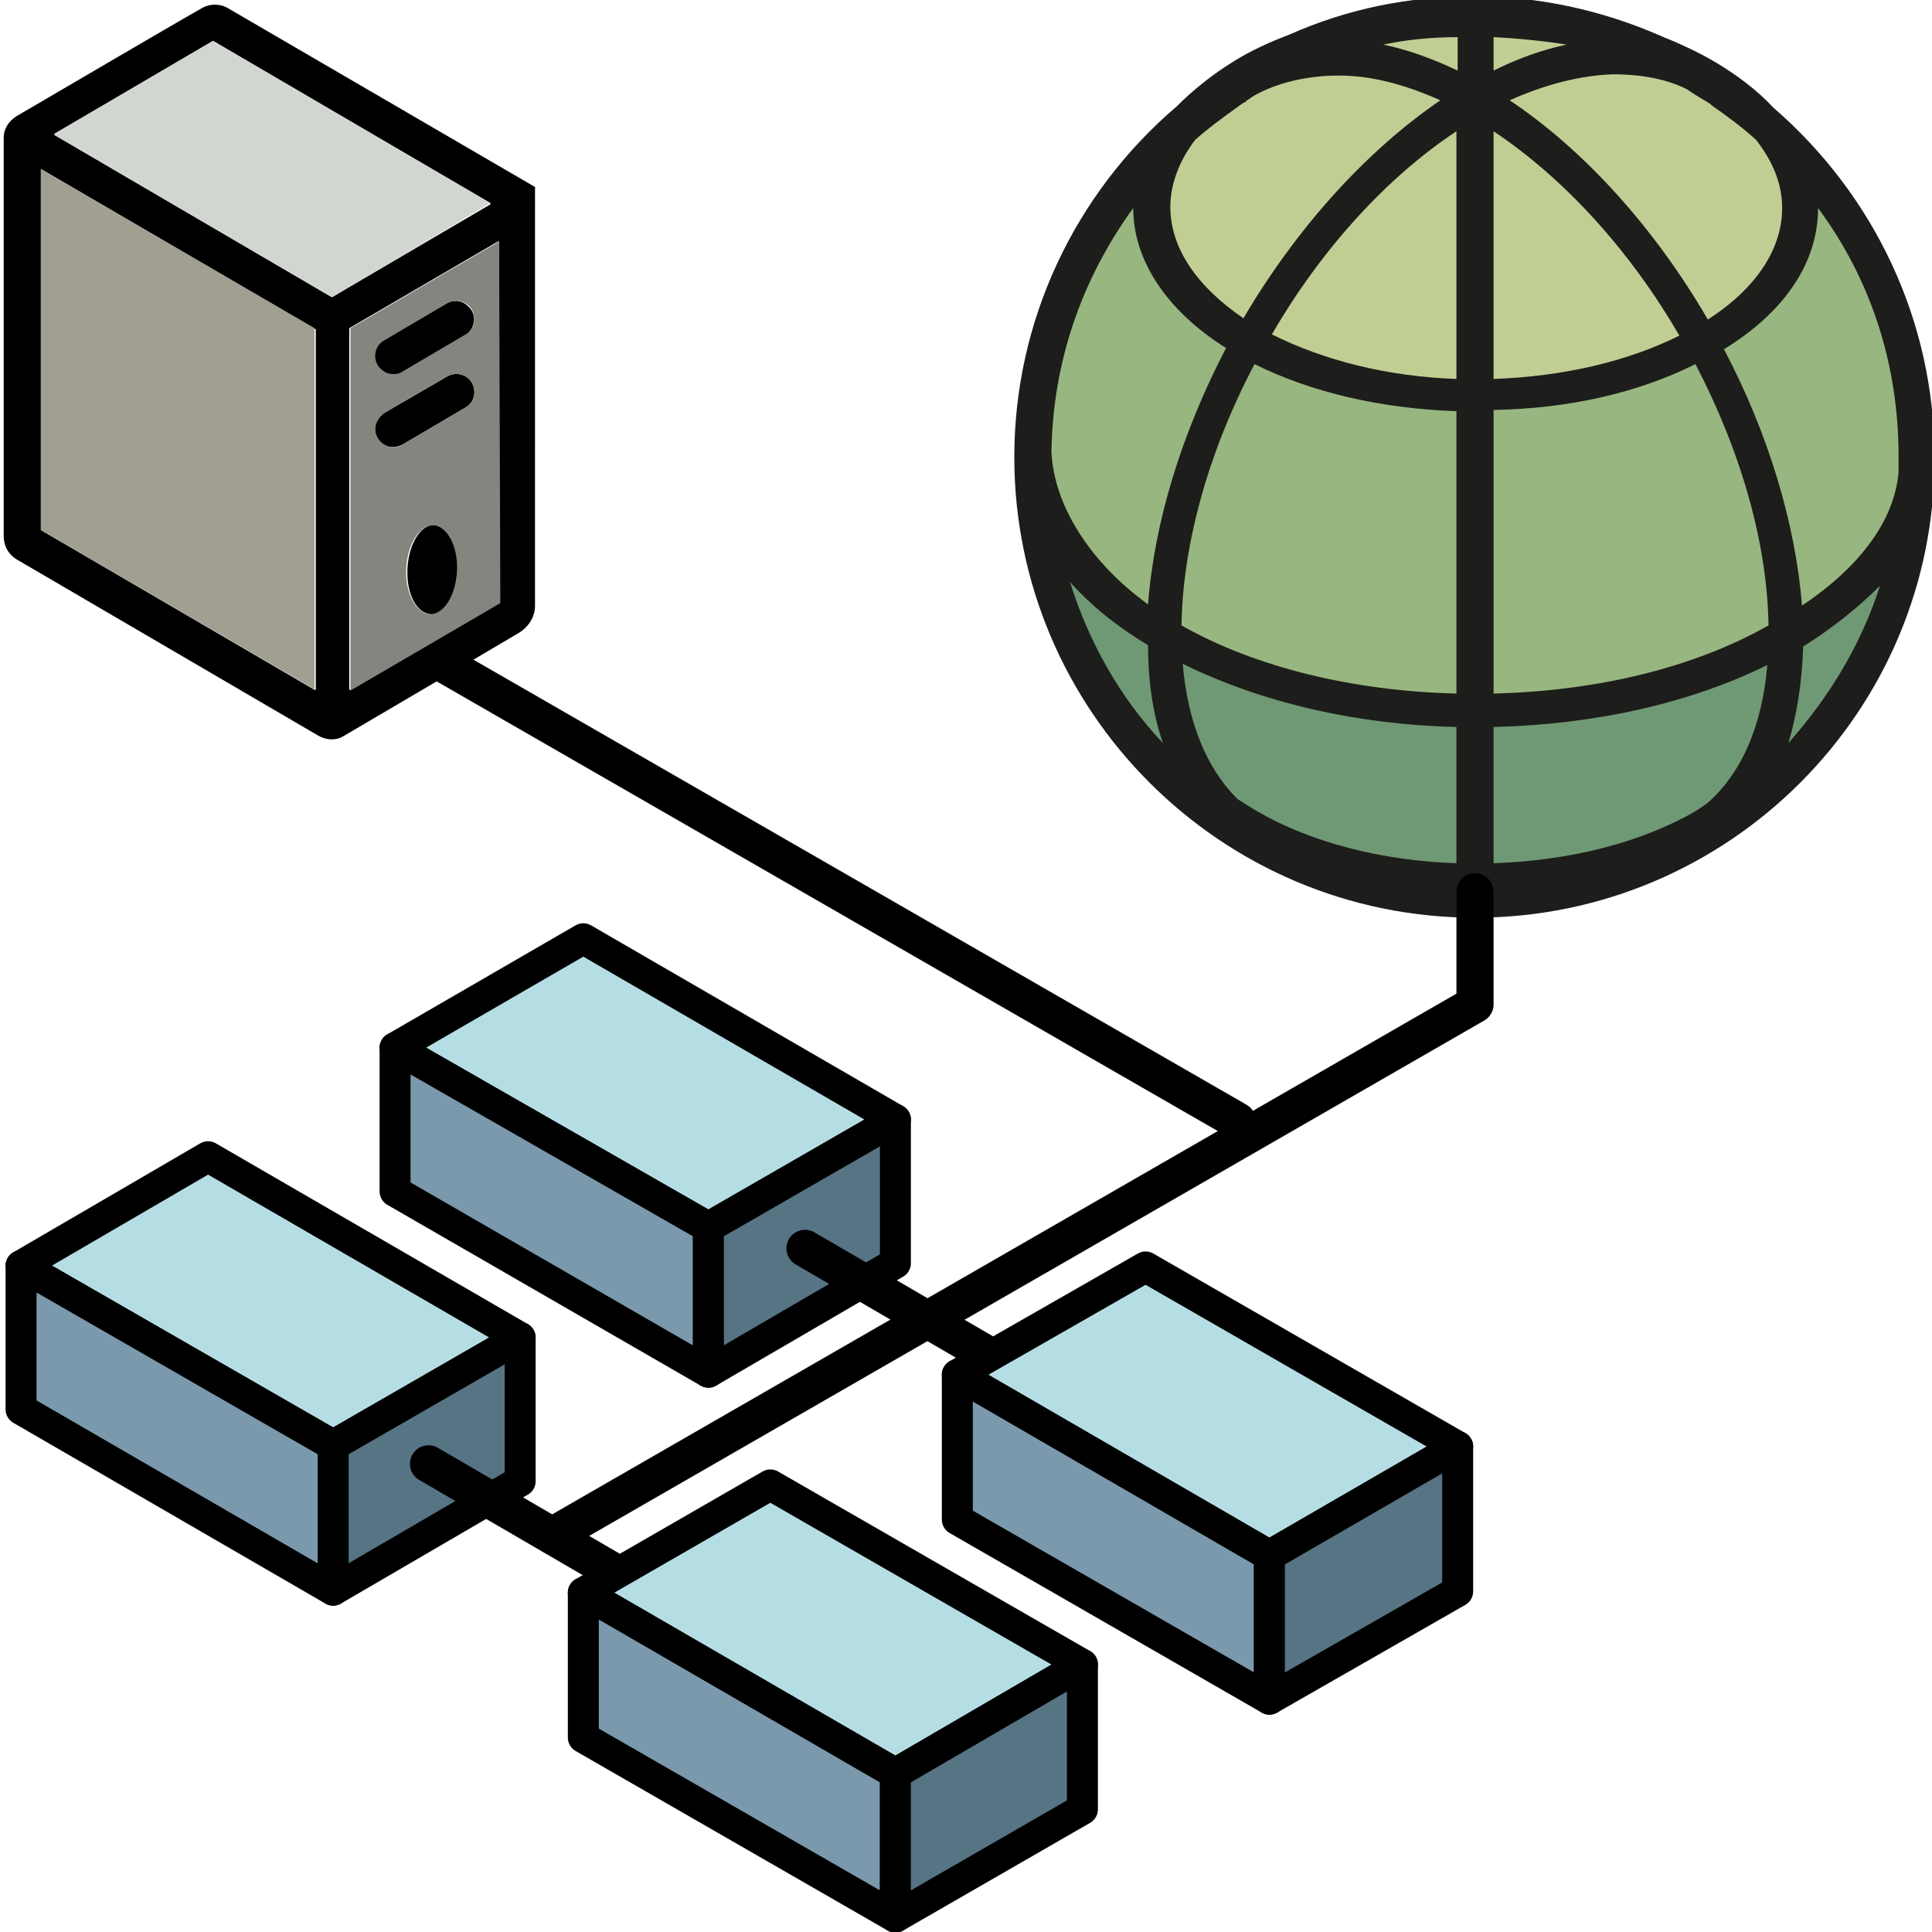 <svg xmlns="http://www.w3.org/2000/svg" id="Layer_1" viewBox="0 0 156 156"><style type="text/css">  
	.st0{fill:#B5DEE4;stroke:#000000;stroke-width:2.5;stroke-linecap:round;stroke-linejoin:round;stroke-miterlimit:10;}
	.st1{fill:#7A99AC;stroke:#000000;stroke-width:2.5;stroke-linecap:round;stroke-linejoin:round;stroke-miterlimit:10;}
	.st2{fill:#567483;stroke:#000000;stroke-width:2.5;stroke-linecap:round;stroke-linejoin:round;stroke-miterlimit:10;}
	.st3{fill:none;stroke:#000000;stroke-width:3;stroke-linecap:round;stroke-linejoin:round;stroke-miterlimit:10;}
	.st4{fill:#83857F;}
	.st5{fill:#D2D6D1;}
	.st6{fill:#A19F92;}
	.st7{fill:#6F9974;}
	.st8{fill:#98B67F;}
	.st9{fill:#C1CE93;}
	.st10{fill:#1D1D1B;}
</style><polygon class="st0" points="42 108 26.9 116.7 1.7 102.2 16.8 93.4 "/><polygon class="st1" points="26.9 116.7 26.9 128.4 1.7 113.8 1.7 102.2 "/><polygon class="st2" points="42 108 42 119.6 26.9 128.4 26.9 116.7 "/><polygon class="st0" points="47.1 128.6 62.2 119.9 87.4 134.4 72.3 143.2 "/><polygon class="st1" points="72.3 143.2 72.3 154.8 47.1 140.3 47.1 128.6 "/><polygon class="st2" points="72.3 143.2 87.4 134.4 87.4 146.1 72.3 154.8 "/><polygon class="st0" points="72.3 90.4 57.2 99.1 31.9 84.6 47.1 75.8 "/><polygon class="st1" points="57.2 99.1 57.2 110.8 31.9 96.2 31.9 84.6 "/><polygon class="st2" points="72.3 90.4 72.3 102 57.2 110.8 57.2 99.1 "/><polygon class="st0" points="77.3 111 92.5 102.3 117.7 116.8 102.5 125.6 "/><polygon class="st1" points="102.5 125.6 102.5 137.2 77.3 122.7 77.3 111 "/><polygon class="st2" points="102.5 125.6 117.7 116.8 117.7 128.5 102.5 137.2 "/><line class="st3" x1="34.6" y1="118.2" x2="49.2" y2="126.7"/><line class="st3" x1="65" y1="100.8" x2="79.6" y2="109.3"/><path d="M35.1 42.4c-1.1-0.1-2.1 1.5-2.2 3.5 -0.1 2 0.7 3.6 1.9 3.7 1.1 0.1 2.1-1.5 2.2-3.5C37 44.1 36.2 42.4 35.1 42.4zM38.1 30.9c-0.4-0.7-1.3-0.9-2-0.5l-5 2.9c-0.7 0.4-1 1.2-0.7 1.9 0.2 0.5 0.7 0.9 1.3 0.9 0.3 0 0.6-0.1 0.8-0.2l5.1-3C38.3 32.5 38.5 31.6 38.1 30.9zM38.1 25.1c-0.4-0.7-1.3-0.9-2-0.5l-5.1 3c-0.7 0.4-0.9 1.3-0.5 2 0.3 0.4 0.7 0.7 1.2 0.7 0.3 0 0.6-0.1 0.8-0.2l5.1-3C38.2 26.6 38.5 25.8 38.1 25.1zM38.1 30.9c-0.4-0.7-1.3-0.9-2-0.5l-5 2.9c-0.7 0.4-1 1.2-0.7 1.9 0.2 0.5 0.7 0.9 1.3 0.9 0.3 0 0.6-0.1 0.8-0.2l5.1-3C38.3 32.5 38.5 31.6 38.1 30.9zM38.1 25.1c-0.4-0.7-1.3-0.9-2-0.5l-5.1 3c-0.7 0.4-0.9 1.3-0.5 2 0.3 0.4 0.7 0.7 1.2 0.7 0.3 0 0.6-0.1 0.8-0.2l5.1-3C38.2 26.6 38.5 25.8 38.1 25.1zM35.1 42.4c-1.1-0.1-2.1 1.5-2.2 3.5 -0.1 2 0.7 3.6 1.9 3.7 1.1 0.1 2.1-1.5 2.2-3.5C37 44.1 36.2 42.4 35.1 42.4zM35.1 42.4c-1.1-0.1-2.1 1.5-2.2 3.5 -0.1 2 0.7 3.6 1.9 3.7 1.1 0.1 2.1-1.5 2.2-3.5C37 44.1 36.2 42.4 35.1 42.4zM38.1 25.1c-0.4-0.7-1.3-0.9-2-0.5l-5.1 3c-0.7 0.4-0.9 1.3-0.5 2 0.3 0.4 0.7 0.7 1.2 0.7 0.3 0 0.6-0.1 0.8-0.2l5.1-3C38.2 26.6 38.5 25.8 38.1 25.1zM38.1 30.9c-0.4-0.7-1.3-0.9-2-0.5l-5 2.9c-0.7 0.4-1 1.2-0.7 1.9 0.2 0.5 0.7 0.9 1.3 0.9 0.3 0 0.6-0.1 0.8-0.2l5.1-3C38.3 32.5 38.5 31.6 38.1 30.9zM38.1 30.9c-0.4-0.7-1.3-0.9-2-0.5l-5 2.9c-0.7 0.4-1 1.2-0.7 1.9 0.2 0.5 0.7 0.9 1.3 0.9 0.3 0 0.6-0.1 0.8-0.2l5.1-3C38.3 32.5 38.5 31.6 38.1 30.9zM31.6 30.2c0.3 0 0.6-0.1 0.8-0.2l5.1-3c0.7-0.4 0.9-1.3 0.5-2s-1.3-0.9-2-0.5l-5.1 3c-0.7 0.4-0.9 1.3-0.5 2C30.7 30 31.2 30.2 31.6 30.2zM35.1 42.4c-1.1-0.1-2.1 1.5-2.2 3.5 -0.1 2 0.7 3.6 1.9 3.7 1.1 0.1 2.1-1.5 2.2-3.5C37 44.1 36.2 42.4 35.1 42.4zM43.2 15.1L18.3 0.6c-0.6-0.3-1.3-0.3-1.9 0 -3 1.7-12 7-15.1 8.8 -0.6 0.4-1 1-1 1.7v32.2c0 0.8 0.4 1.5 1.1 1.9l24.3 14.2c0.7 0.4 1.5 0.4 2.1 0 2.9-1.7 10.9-6.4 14.1-8.3 0.8-0.5 1.3-1.3 1.3-2.2V15.1C43.3 15.2 43.3 15.1 43.2 15.1zM25.4 55.7L25.4 55.7 3.3 42.8l0 0V13.7c0 0 0-0.1 0.1 0l22.1 12.9 0 0v29.1C25.5 55.7 25.4 55.7 25.4 55.7zM26.8 24L26.8 24 4.4 10.9v-0.1l12.8-7.5 0 0 22.4 13.1v0.1L26.8 24zM40.3 48.7L40.3 48.7l-12 7h-0.1V26.5l0 0 12-7h0.1L40.3 48.7zM36.1 30.4l-5 2.9c-0.7 0.4-1 1.2-0.7 1.9 0.2 0.5 0.7 0.9 1.3 0.9 0.3 0 0.6-0.1 0.8-0.2l5.1-3c0.7-0.4 0.9-1.3 0.5-2C37.7 30.2 36.8 30 36.1 30.4zM31.6 30.2c0.3 0 0.6-0.1 0.8-0.2l5.1-3c0.7-0.4 0.9-1.3 0.5-2s-1.3-0.9-2-0.5l-5.1 3c-0.7 0.4-0.9 1.3-0.5 2C30.7 30 31.2 30.2 31.6 30.2zM35.1 42.4c-1.1-0.1-2.1 1.5-2.2 3.5 -0.1 2 0.7 3.6 1.9 3.7 1.1 0.1 2.1-1.5 2.2-3.5C37 44.1 36.2 42.4 35.1 42.4zM35.1 42.4c-1.1-0.1-2.1 1.5-2.2 3.5 -0.1 2 0.7 3.6 1.9 3.7 1.1 0.1 2.1-1.5 2.2-3.5C37 44.1 36.2 42.4 35.1 42.4zM38.1 25.1c-0.4-0.7-1.3-0.9-2-0.5l-5.1 3c-0.7 0.4-0.9 1.3-0.5 2 0.3 0.4 0.7 0.7 1.2 0.7 0.3 0 0.6-0.1 0.8-0.2l5.1-3C38.2 26.6 38.5 25.8 38.1 25.1zM38.1 30.9c-0.4-0.7-1.3-0.9-2-0.5l-5 2.9c-0.7 0.4-1 1.2-0.7 1.9 0.2 0.5 0.7 0.9 1.3 0.9 0.3 0 0.6-0.1 0.8-0.2l5.1-3C38.3 32.5 38.5 31.6 38.1 30.9zM38.1 30.9c-0.4-0.7-1.3-0.9-2-0.5l-5 2.9c-0.7 0.4-1 1.2-0.7 1.9 0.2 0.5 0.7 0.9 1.3 0.9 0.3 0 0.6-0.1 0.8-0.2l5.1-3C38.3 32.5 38.5 31.6 38.1 30.9zM38.1 25.1c-0.4-0.7-1.3-0.9-2-0.5l-5.1 3c-0.7 0.4-0.9 1.3-0.5 2 0.3 0.4 0.7 0.7 1.2 0.7 0.3 0 0.6-0.1 0.8-0.2l5.1-3C38.2 26.6 38.5 25.8 38.1 25.1zM35.1 42.4c-1.1-0.1-2.1 1.5-2.2 3.5 -0.1 2 0.7 3.6 1.9 3.7 1.1 0.1 2.1-1.5 2.2-3.5C37 44.1 36.2 42.4 35.1 42.4z"/><path class="st4" d="M40.3 19.5l-12 7 0 0v29.2c0 0 0 0.1 0.1 0l12-7 0 0L40.3 19.5 40.3 19.5zM31 27.5l5.1-3c0.7-0.4 1.6-0.2 2 0.5s0.2 1.6-0.5 2l-5.1 3c-0.3 0.2-0.5 0.2-0.8 0.2 -0.5 0-0.9-0.3-1.2-0.7C30.1 28.8 30.3 27.9 31 27.5zM34.7 49.6c-1.1-0.1-2-1.7-1.9-3.7s1.1-3.5 2.2-3.5c1.1 0.1 2 1.7 1.9 3.7C36.8 48 35.9 49.6 34.7 49.6zM37.6 32.9l-5.1 3c-0.3 0.2-0.5 0.2-0.8 0.2 -0.5 0-1-0.3-1.3-0.9 -0.3-0.7 0.1-1.5 0.7-1.9l5-2.9c0.7-0.4 1.6-0.2 2 0.5C38.5 31.6 38.3 32.5 37.6 32.9z"/><path class="st5" d="M39.6 16.4C39.7 16.4 39.7 16.4 39.6 16.4L26.8 24l0 0L4.4 10.9v-0.1l12.8-7.5 0 0L39.6 16.4z"/><path class="st6" d="M25.4 26.5v29.1c0 0 0 0.1-0.1 0l-22-12.8 0 0V13.7c0 0 0-0.1 0.1 0L25.4 26.5 25.4 26.5z"/><line class="st3" x1="35.8" y1="53.6" x2="99.9" y2="90.5"/><path class="st7" d="M94.6 61.2c-4.2-4.2-7.3-9.5-8.8-15.4 1.7 2.3 4.1 4.3 7.1 6.2C93 55.4 93.6 58.5 94.6 61.2z"/><path class="st7" d="M117.9 58.4V70c-6.3-0.2-12.1-1.7-16.5-4.2 -0.6-0.3-1.1-0.7-1.7-1.1 -2.6-2.6-4.2-6.6-4.5-11.5C101.5 56.4 109.5 58.2 117.9 58.4z"/><path class="st7" d="M143 53.3c-0.4 5.3-2.1 9.4-5.1 12 -0.3 0.2-0.6 0.4-0.9 0.6 -4.5 2.6-10.4 4.1-16.7 4.2V58.4C128.8 58.3 136.7 56.5 143 53.3z"/><path class="st7" d="M152.4 46c-1.6 5.8-4.6 11-8.7 15.1 1-2.6 1.6-5.6 1.7-9.1C148.3 50.2 150.6 48.2 152.4 46z"/><path class="st8" d="M153.6 36.9c0 0.4 0 0.9 0 1.3 -0.4 4.2-3.5 8.1-8.3 11.3 -0.4-7-2.7-14.5-6.4-21.4 5-3 7.7-7 7.7-11.3 0-0.3 0-0.5 0-0.8C150.9 21.8 153.6 29 153.6 36.9z"/><path class="st8" d="M143.1 50.8c-6.2 3.5-14.2 5.4-22.8 5.6V32.9c6.2-0.1 12-1.5 16.7-3.8C140.7 36.1 143 43.8 143.1 50.8z"/><path class="st8" d="M99.4 28c-3.7 6.9-6 14.3-6.5 21.3 -5.1-3.5-8.2-8.4-8.3-12.9 0.1-7.7 2.8-14.9 7.2-20.6 0 0.3 0 0.6 0 0.9C91.8 21 94.5 25 99.4 28z"/><path class="st8" d="M117.9 32.9v23.4c-8.6-0.2-16.6-2.2-22.8-5.7 0.1-7 2.4-14.7 6.1-21.7C105.9 31.4 111.7 32.8 117.9 32.9z"/><path class="st9" d="M144.1 16.8c0 3.5-2.3 6.8-6.4 9.4 -4.3-7.4-10-13.9-16.5-18.1 3.1-1.5 6-2.3 8.8-2.3 2.2 0 4.4 0.3 6.2 1.2 0.7 0.4 1.3 0.8 2 1.2l0.1 0.1c1.3 0.9 2.5 1.8 3.6 2.8C143.4 12.9 144.1 14.8 144.1 16.8z"/><path class="st9" d="M136 27.2c-4.3 2.2-9.8 3.5-15.7 3.7V10C126.4 14 131.9 20.2 136 27.2z"/><path class="st9" d="M117.9 10v20.8c-5.8-0.2-11.3-1.5-15.6-3.8C106.3 20.1 111.8 14 117.9 10z"/><path class="st9" d="M128.1 3.6c-2.5 0.3-5.1 1.2-7.8 2.5V2.7C123 2.8 125.6 3.1 128.1 3.6z"/><path class="st9" d="M117.9 2.7v3.4c-2.7-1.3-5.3-2.2-7.8-2.5h0.1C112.7 3 115.3 2.8 117.9 2.7z"/><path class="st9" d="M116.9 8.1c-6.4 4.2-12.1 10.7-16.4 18 -4.1-2.6-6.3-5.9-6.3-9.4 0-2 0.7-3.9 2.1-5.7 1-0.9 2.1-1.7 3.2-2.5l0.7-0.5c0.2-0.1 0.3-0.2 0.5-0.3 0.2-0.1 0.3-0.2 0.5-0.3 2-1.2 4.5-1.7 6.9-1.7C110.9 5.8 113.8 6.6 116.9 8.1z"/><path class="st10" d="M119.1 74.1c-20.5 0-37.2-16.7-37.2-37.2C81.9 26 86.7 15.7 95 8.6c1.3-1.3 2.9-2.6 4.7-3.7 1.3-0.8 2.8-1.5 4.4-2.1 4.7-2.1 9.7-3.1 14.9-3.1 5.2 0 10.3 1.1 15.1 3.2 1.5 0.6 3 1.3 4.2 2 1.9 1.1 3.6 2.4 4.9 3.8 8.2 7.1 13 17.3 13 28.2C156.3 57.4 139.6 74.1 119.1 74.1zM120.6 69.7c6.2-0.2 12-1.7 16.3-4.2 0.3-0.2 0.6-0.4 0.9-0.6 2.8-2.4 4.5-6.3 4.9-11.2 -6.3 3.1-13.9 4.8-22.1 5L120.6 69.7 120.6 69.7zM95.5 53.6c0.4 4.7 1.9 8.4 4.4 10.9 0.6 0.4 1.1 0.7 1.6 1 4.3 2.5 10 4 16.1 4.2v-11C109.4 58.5 101.8 56.7 95.5 53.6zM86.4 47c1.5 4.8 4 9.3 7.5 13 -0.8-2.3-1.2-5-1.2-7.9C90.2 50.6 88.1 48.9 86.4 47zM145.6 52.2c-0.1 2.9-0.5 5.5-1.2 7.8 3.3-3.7 5.9-8 7.4-12.7C150.1 49 148 50.7 145.6 52.2zM120.6 56c8.4-0.2 16.2-2.1 22.2-5.5 -0.1-6.6-2.2-14-5.9-21.1 -4.6 2.3-10.2 3.6-16.3 3.7C120.6 33.1 120.6 56 120.6 56zM95.4 50.5c6 3.4 13.9 5.3 22.2 5.5V33.2c-6-0.2-11.7-1.5-16.3-3.8C97.6 36.4 95.5 43.9 95.4 50.5zM139.2 28.2c3.6 6.8 5.8 14.2 6.3 20.7 4.8-3.2 7.5-7 7.8-10.8 0-0.4 0-0.8 0-1.3 0-7.3-2.2-14.2-6.5-20C146.8 21.2 144.1 25.2 139.2 28.2zM91.5 16.8c-4.2 5.8-6.5 12.5-6.6 19.7 0.2 4.3 3.1 8.9 7.8 12.3 0.5-6.6 2.7-13.8 6.3-20.7C94.2 25.1 91.5 21 91.5 16.8zM120.6 30.6c5.6-0.2 10.8-1.4 15-3.5 -4-6.9-9.3-12.7-15-16.5C120.6 10.6 120.6 30.6 120.6 30.6zM102.7 27c4.2 2.1 9.3 3.4 14.9 3.6v-20C112 14.3 106.7 20.1 102.7 27zM121.9 8.1c6 4 11.7 10.3 16 17.7 3.9-2.5 6-5.7 6-9 0-1.9-0.7-3.7-2.1-5.5 -1.1-1-2.3-1.9-3.6-2.8l-0.1-0.1c-0.6-0.4-1.2-0.7-1.9-1.2 -1.6-0.8-3.6-1.2-6-1.2C127.6 6.1 124.8 6.8 121.9 8.1zM108.1 6.1c-2.6 0-5 0.6-6.8 1.6 -0.1 0.1-0.2 0.1-0.3 0.2l-0.3 0.2c-0.1 0.1-0.2 0.2-0.3 0.2l-0.7 0.5c-1.1 0.8-2.2 1.6-3.2 2.5 -1.3 1.7-2 3.6-2 5.4 0 3.3 2.1 6.4 5.9 9 4.3-7.3 9.9-13.5 15.9-17.6C113.4 6.8 110.7 6.1 108.1 6.1zM120.6 5.7c2-1 4-1.7 5.9-2.1 -1.9-0.3-3.9-0.5-5.9-0.6V5.7zM111.7 3.6c1.9 0.4 3.9 1.1 6 2.1V3C115.6 3 113.6 3.2 111.7 3.6z"/><polyline class="st3" points="119.1 72 119.1 81.1 44.6 124 "/></svg>